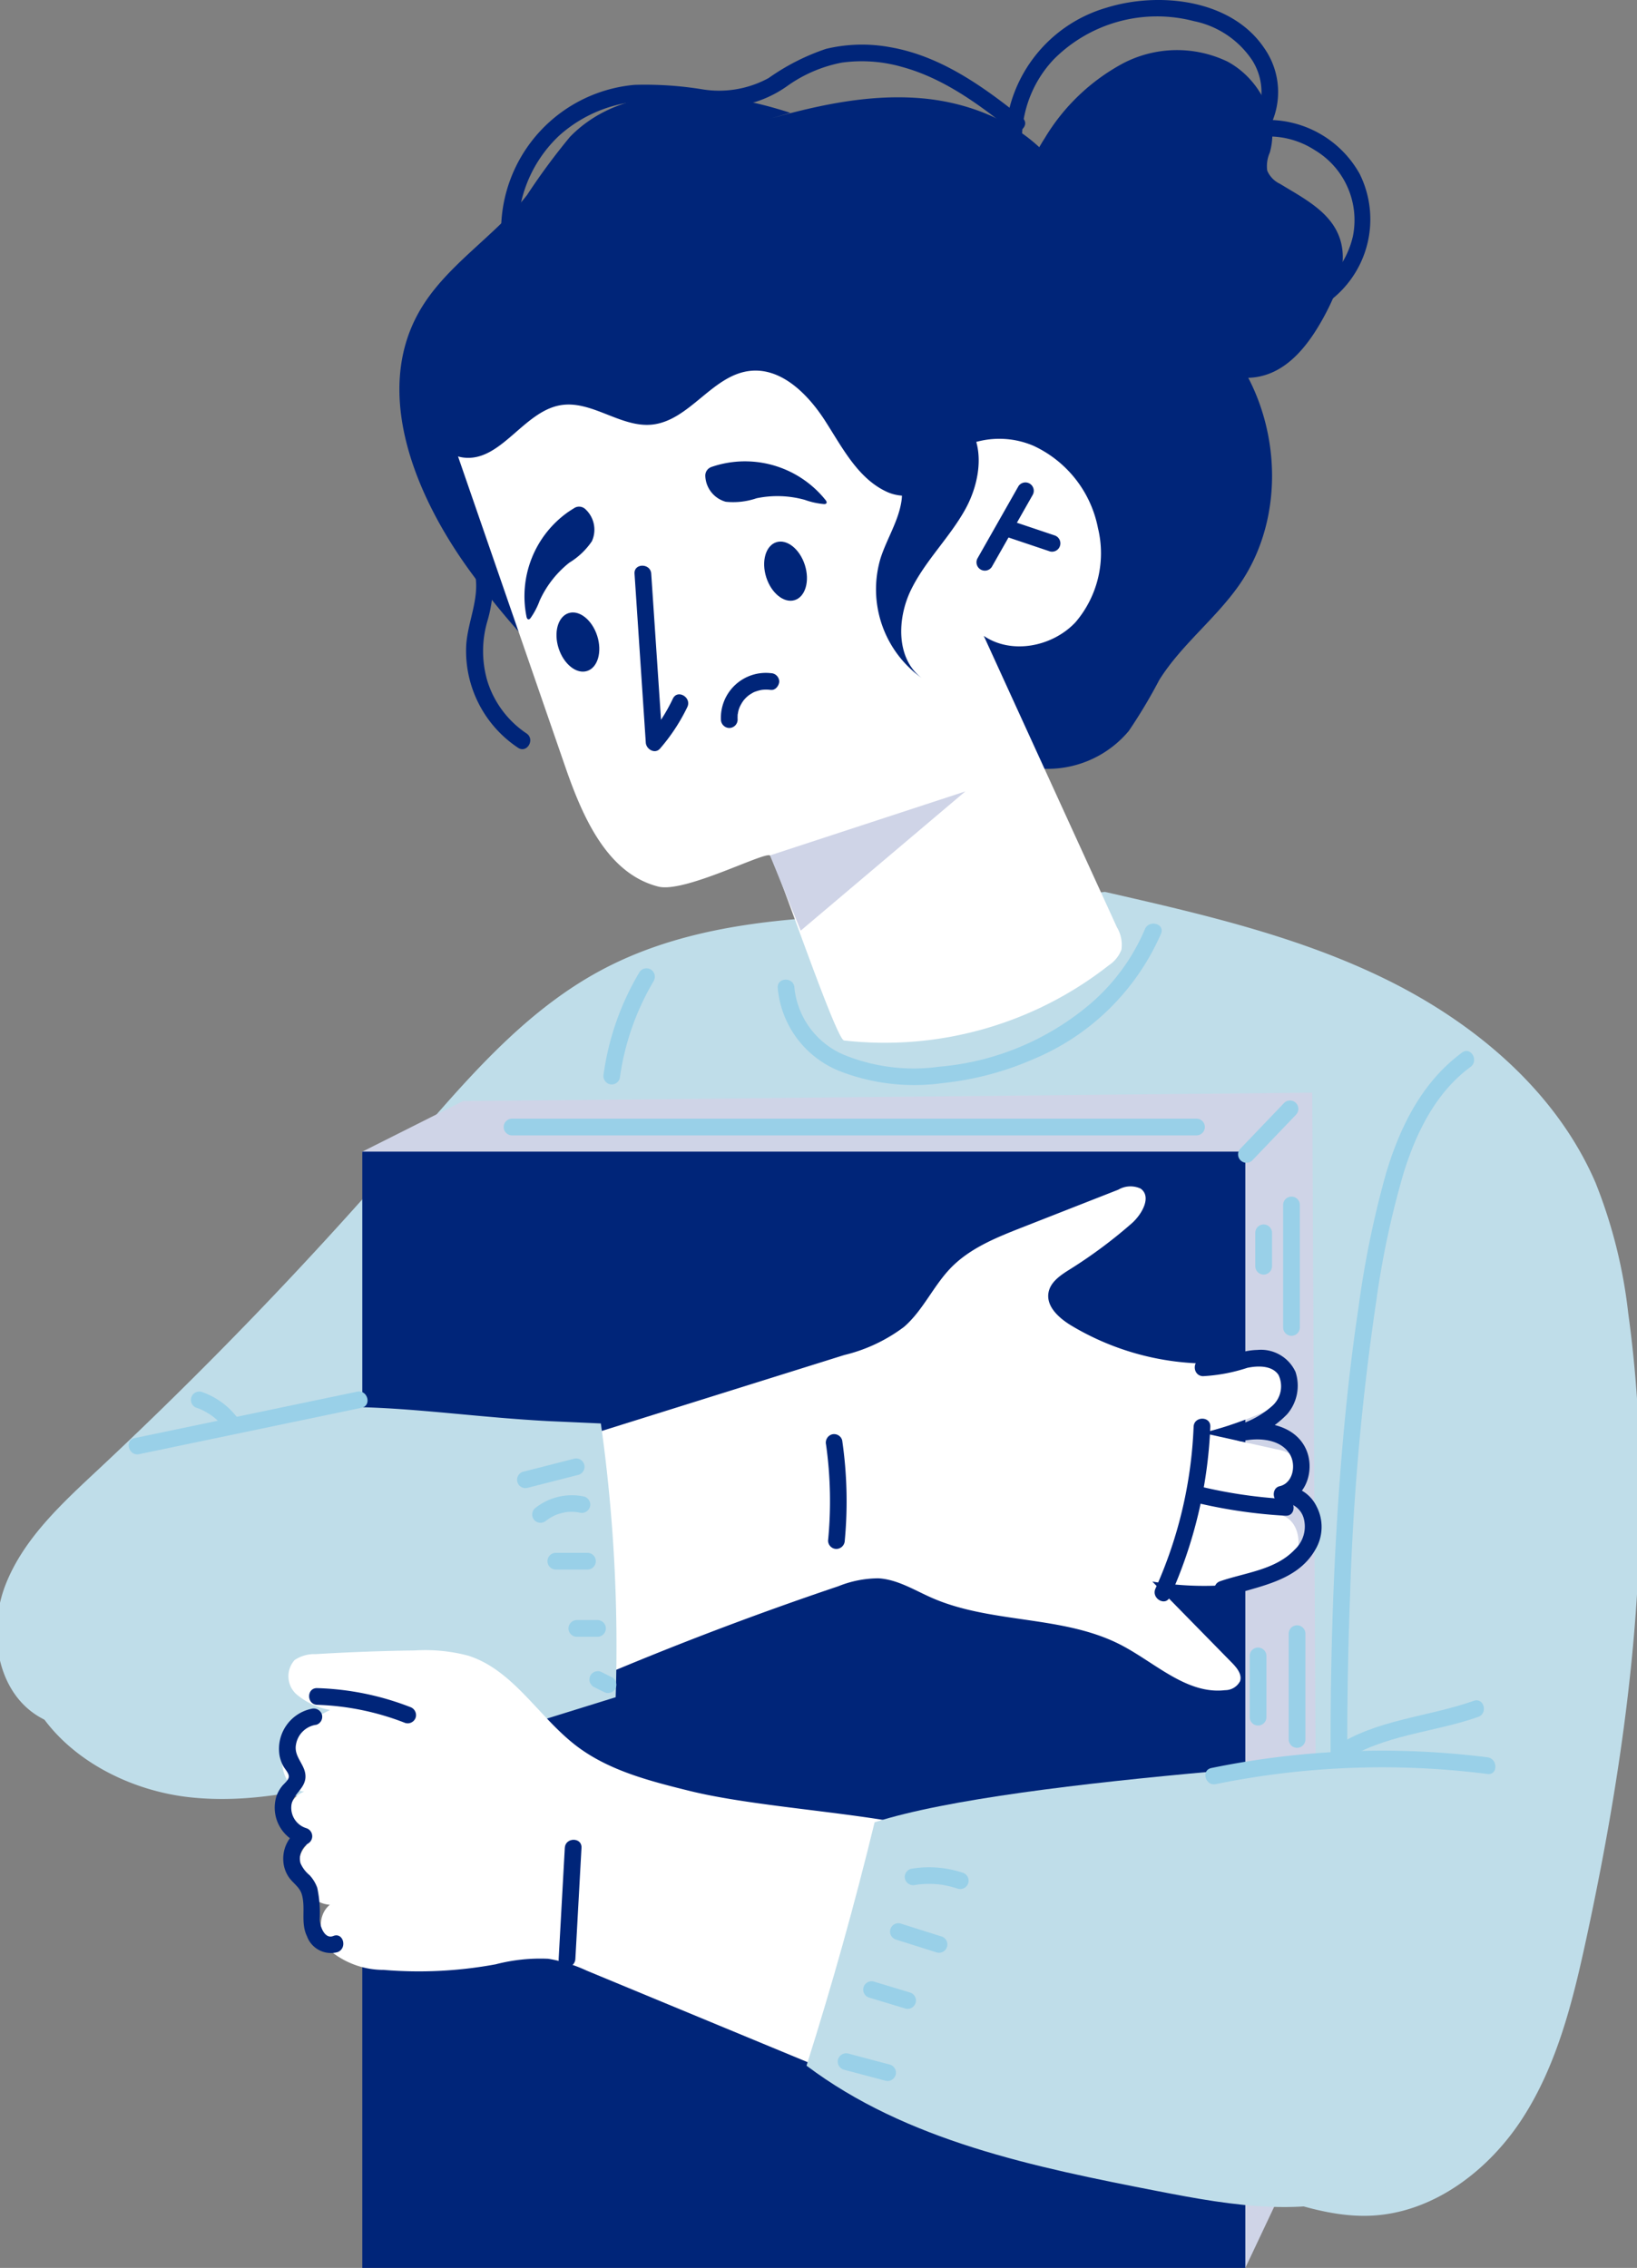 <svg xmlns="http://www.w3.org/2000/svg" xmlns:xlink="http://www.w3.org/1999/xlink" width="148" height="205" viewBox="0 0 148 205"><rect x="0" y="0" width="148" height="205" fill="#808080" stroke="none"/><defs><clipPath id="a"><rect width="148" height="205" transform="translate(-0.342 0)" fill="none"/></clipPath></defs><g transform="translate(-0.33 0)"><g transform="translate(0.672 0)" clip-path="url(#a)"><path d="M58.865,8.728c4.821-1.417,9.821-2.6,14.828-2.169s10.077,2.734,12.762,6.98c1.327,2.1,2.028,4.582,3.575,6.528,2.134,2.686,5.539,3.961,8.306,5.988,7.409,5.43,9.314,17.028,4.031,24.541-2.144,3.047-5.213,5.378-7.192,8.535a47.5,47.5,0,0,1-2.763,4.619,9.563,9.563,0,0,1-11.278,2.567c-2.512-1.211-4.546-3.571-7.314-3.909-3.419-.416-6.268,2.361-9.311,3.973a14.832,14.832,0,0,1-11.656.892,24.488,24.488,0,0,1-7.391-4.56A73.967,73.967,0,0,1,32.842,49.281c-4.933-6.781-8.716-16-4.643-23.326,2.354-4.236,6.846-6.829,9.816-10.658a59.021,59.021,0,0,1,3.877-5.25c4.913-5.056,13.221-4.362,19.923-2.173Z" transform="translate(9.295 2.327)" fill="#002579"/><path d="M100.182,58.659c8.717,1.987,17.526,4.006,25.541,7.967S141,76.732,144.542,84.938A45.263,45.263,0,0,1,147.5,96.724c2.6,18.847.217,38.059-3.809,56.656-1.206,5.573-2.609,11.23-5.681,16.033s-8.134,8.681-13.834,8.91c-5.224.21-10.079-2.57-15.231-3.451a42.5,42.5,0,0,0-9.678-.161L67.56,176.6c-8.866.528-17.828,1.05-26.575-.481-3.4-.6,4.344-.361,2.4-3.212-1.441-2.115-.271-7.059-.457-9.611-.763-10.436-12.517-12.445-13.28-22.881-5.525.963-12.924-6-18.533-5.895-2.54.048-5.226-.032-7.39-1.361-3.789-2.327-4.545-7.787-2.91-11.92s5.044-7.262,8.292-10.3A381.288,381.288,0,0,0,36.721,82.287c5.358-6.175,10.7-12.679,17.911-16.541,8.584-4.6,18.738-4.9,28.474-5.095Z" transform="translate(-0.637 21.96)" fill="#bfdde9"/><path d="M24.033,77.2l9.108-4.575,76.779-.76.458,92.442L103.867,178.1,49.021,165.674Z" transform="translate(8.379 26.903)" fill="#cfd4e7"/><rect width="79.834" height="100.901" transform="translate(32.413 104.099)" fill="#002579"/><path d="M29.838,32.769,40.2,62.754c1.562,4.519,3.783,9.673,8.421,10.847,2.363.6,9.551-3.151,10.092-2.816.426.264,5.941,16.638,6.7,16.727a32.8,32.8,0,0,0,23.933-6.795,2.948,2.948,0,0,0,1.144-1.42,3.088,3.088,0,0,0-.407-2.016Q84.062,64.111,78.044,50.939c2.511,1.712,6.2.987,8.285-1.225a9.6,9.6,0,0,0,2.038-8.52,10.386,10.386,0,0,0-5.839-7.442,7.855,7.855,0,0,0-8.948,2.008q-4.26-9.314-9.211-18.293Z" transform="translate(10.557 6.54)" fill="#fff"/><path d="M38.636,100.631l23.5-7.356a14.671,14.671,0,0,0,5.4-2.545c1.727-1.5,2.66-3.729,4.26-5.364,1.731-1.767,4.108-2.718,6.411-3.623l8.7-3.413a2.184,2.184,0,0,1,2.012-.1c1.027.722.139,2.317-.8,3.145a43.375,43.375,0,0,1-5.572,4.144c-.835.522-1.768,1.131-1.949,2.1-.235,1.269.949,2.323,2.053,2.991a24.165,24.165,0,0,0,15.472,3.244c1.863-.243,4.534-.125,4.676,1.747.095,1.247-1.183,2.117-2.319,2.639a33.706,33.706,0,0,1-5.932,2.079q3.325.738,6.648,1.477a3.7,3.7,0,0,1,1.465.551c1.678,1.263.231,3.887-1.247,5.378,1.733.2,2.3,2.729,1.268,4.135s-2.9,1.873-4.638,2.081a28.4,28.4,0,0,1-8.061-.187l7.211,7.354c.444.454.924,1.053.719,1.652a1.523,1.523,0,0,1-1.353.811c-3.45.4-6.293-2.457-9.37-4.065-5.241-2.738-11.721-1.908-17.137-4.28-1.584-.694-3.116-1.671-4.843-1.767a9.782,9.782,0,0,0-3.613.716q-11.089,3.736-21.873,8.309Z" transform="translate(13.857 29.208)" fill="#fff"/><path d="M54.145,94.027a144.042,144.042,0,0,1,1.341,24.747l-18.3,5.683c-6.525,2.026-13.272,4.076-20.07,3.375S3.4,122.946,1.669,116.338C.469,111.745,2,106.716,4.949,103A26.99,26.99,0,0,1,16.561,95.03c11.2-4.329,20.869-1.846,32.86-1.214Z" transform="translate(-0.165 34.642)" fill="#bfdde9"/><path d="M77.38,124.709c-6.125-1.519-15.7-1.954-21.822-3.472-3.57-.885-7.248-1.821-10.175-4.046-3.417-2.6-5.707-6.868-9.8-8.168a15.193,15.193,0,0,0-4.819-.471q-4.491.062-8.976.333a3.166,3.166,0,0,0-1.9.539,2.193,2.193,0,0,0,.14,3.063A6.367,6.367,0,0,0,23.1,113.93c-1.566.786-3.236,1.671-4.02,3.239s-.061,3.958,1.682,4.149c-2.052.682-1.887,4.317.219,4.81-1.687,1.743-.325,5.258,2.1,5.412-1.283,1.034-.949,3.227.263,4.342a7.58,7.58,0,0,0,4.6,1.546,38.141,38.141,0,0,0,10.128-.506,16.064,16.064,0,0,1,4.75-.5,13.3,13.3,0,0,1,3.5,1.083q11.976,4.962,23.954,9.922Z" transform="translate(6.402 40.636)" fill="#fff"/><path d="M59.394,121.738q-2.7,11.1-6.155,22C62.305,150.556,73.866,152.91,85,155.08c6.749,1.317,14.031,2.574,20.267-.32,5.854-2.719,9.643-8.723,11.253-14.97s1.944-18.531,1.672-24.975c-9.758,1.15-45.79,2.746-58.8,6.923" transform="translate(19.336 42.983)" fill="#bfdde9"/><path d="M75.759,37.931c.788,2.782-3.243,4.838-5.879,3.646s-4.047-4-5.615-6.435-4-4.867-6.866-4.5c-3.373.427-5.413,4.512-8.8,4.847-2.827.279-5.436-2.225-8.24-1.758-3.377.561-5.421,5.179-8.816,4.731-2.2-.291-3.547-2.872-3.153-5.059a8.735,8.735,0,0,1,3.863-5.228c1.811-1.291,3.846-2.261,5.56-3.676,4.568-3.773,6.382-10.278,11.3-13.583a19.35,19.35,0,0,1,6.511-2.53c4.255-.984,9.33-1.215,12.35,1.936,1.04,1.084,1.716,2.471,2.731,3.577,2.221,2.42,5.682,3.168,8.532,4.8a15.242,15.242,0,0,1,7.292,15.176c-.242,1.552-1.073,3.355-2.642,3.457a6.045,6.045,0,0,1-2.089-.509,5.942,5.942,0,0,0-5.795,1.427Z" transform="translate(9.989 2.894)" fill="#002579"/><path d="M68.3,20.33c-1.848-2.669-.583-6.362,1.177-9.09A18.407,18.407,0,0,1,76.5,4.518a10.545,10.545,0,0,1,9.475-.19c2.895,1.542,4.746,5.1,3.834,8.246a2.973,2.973,0,0,0-.226,1.622,2.325,2.325,0,0,0,1.148,1.187c2.042,1.247,4.391,2.423,5.3,4.634.954,2.323-.034,4.964-1.214,7.18-1.311,2.463-3.141,4.989-5.866,5.59-2.99.658-5.891-1.219-8.379-3l-5.864-4.2Z" transform="translate(24.646 1.232)" fill="#002579"/><path d="M69.523,32.831,65.8,39.385a.755.755,0,0,1-1.3-.761l3.721-6.554a.755.755,0,0,1,1.3.761" transform="translate(23.521 11.868)" fill="#002579"/><path d="M70.554,37.061l-4.205-1.413a.755.755,0,0,1,.4-1.455l4.205,1.413a.755.755,0,0,1-.4,1.455" transform="translate(24.044 12.788)" fill="#002579"/><path d="M50.837,57.837,68.5,52.05,53.617,64.635Z" transform="translate(18.435 19.486)" fill="#cfd4e7"/><path d="M43.442,37.932,44.466,53.2l-1.29-.533A15.449,15.449,0,0,0,45.4,49.222c.419-.875,1.722-.111,1.305.763a16.975,16.975,0,0,1-2.466,3.751c-.459.533-1.249.066-1.289-.535L41.933,37.932c-.065-.97,1.445-.966,1.51,0" transform="translate(15.093 13.929)" fill="#002579"/><path d="M50.643,38.85c.461,1.444,1.616,2.367,2.58,2.059s1.371-1.728.91-3.172-1.617-2.367-2.58-2.059-1.371,1.728-.91,3.172" transform="translate(18.291 13.335)" fill="#002579"/><path d="M36.991,43.512c.461,1.444,1.616,2.367,2.58,2.059s1.372-1.728.912-3.172S38.864,40.032,37.9,40.34s-1.371,1.728-.91,3.172" transform="translate(13.169 15.08)" fill="#002579"/><path d="M52.128,45.795a3.312,3.312,0,0,0-.681-.019c-.023,0-.219.027-.106.008s-.052.011-.076.015a3.415,3.415,0,0,0-.345.085c-.056.018-.113.036-.168.056s-.213.063-.041.012a1.52,1.52,0,0,0-.292.146c-.094.054-.186.111-.275.173-.028.021-.165.143-.037.025-.043.041-.091.077-.133.117a3.054,3.054,0,0,0-.23.232c-.014.016-.139.164-.073.084s-.036.048-.047.066a2.974,2.974,0,0,0-.188.3c-.029.052-.056.1-.083.158-.018.038-.107.192-.019.037a2.134,2.134,0,0,0-.184.624c-.025.144-.023.126-.01.034a.618.618,0,0,0-.016.176,3.078,3.078,0,0,0,0,.356.763.763,0,0,1-.756.755.772.772,0,0,1-.755-.755,4.063,4.063,0,0,1,4.517-4.2.773.773,0,0,1,.755.755c-.016.366-.336.808-.755.755" transform="translate(17.223 16.569)" fill="#002579"/><path d="M47.119,30.861c.217-.071.436-.142.656-.2a9.326,9.326,0,0,1,9.694,3.2c.058.077.117.177.071.261s-.143.088-.23.087a6.81,6.81,0,0,1-1.733-.382,9.273,9.273,0,0,0-4.362-.142A6.547,6.547,0,0,1,48.434,34a2.521,2.521,0,0,1-1.85-2.35.823.823,0,0,1,.535-.786" transform="translate(16.839 11.355)" fill="#002579"/><path d="M39.232,33.43c-.194.121-.388.243-.578.371a9.314,9.314,0,0,0-3.767,9.483c.021.093.061.2.154.223s.16-.054.213-.12a6.791,6.791,0,0,0,.82-1.574,9.258,9.258,0,0,1,2.691-3.435,6.564,6.564,0,0,0,2.028-1.928,2.519,2.519,0,0,0-.616-2.926.822.822,0,0,0-.946-.095" transform="translate(12.376 12.475)" fill="#002579"/><path d="M57.551,30.709c1.869.073,2.921,2.349,2.661,4.2s-1.346,3.476-1.909,5.258a9.842,9.842,0,0,0,3.72,10.779c-2.316-1.761-2.226-5.379-.941-7.989s3.461-4.684,4.878-7.225,1.891-6.044-.132-8.136Z" transform="translate(20.954 10.331)" fill="#002579"/><path d="M28.265,27.934A51.9,51.9,0,0,1,34.2,39.594a9.972,9.972,0,0,1,.6,3.128,12.645,12.645,0,0,1-.512,3.109,9.636,9.636,0,0,0,.016,5.444,8.884,8.884,0,0,0,3.518,4.688c.809.533.054,1.842-.76,1.3a10.509,10.509,0,0,1-4.685-9.251c.132-2.147,1.2-4.174.82-6.348A25.132,25.132,0,0,0,30.734,35.3a59.072,59.072,0,0,0-3.772-6.6c-.535-.814.77-1.57,1.3-.761" transform="translate(9.43 10.328)" fill="#002579"/><path d="M66.312,12.13A12.711,12.711,0,0,1,75.476.691C80.2-.771,86.733-.076,89.711,4.34a6.917,6.917,0,0,1,.194,7.672c-.216-.378-.435-.757-.652-1.137a9.5,9.5,0,0,1,9.091,4.842,9.242,9.242,0,0,1-6.485,13.176c-.95.165-1.36-1.289-.4-1.455a8.016,8.016,0,0,0,6.272-6.075,7.368,7.368,0,0,0-3.457-7.8,7.654,7.654,0,0,0-5.018-1.179.757.757,0,0,1-.65-1.135,5.373,5.373,0,0,0,.049-5.76,8.323,8.323,0,0,0-5.3-3.579A13.17,13.17,0,0,0,70.677,5.375a10.524,10.524,0,0,0-2.855,6.755c-.033.969-1.544.972-1.51,0" transform="translate(24.24 0)" fill="#002579"/><path d="M79.21,10.62c-2.94-2.358-6.118-4.665-9.806-5.669a13.208,13.208,0,0,0-5.455-.388A12.569,12.569,0,0,0,58.991,6.7a10.4,10.4,0,0,1-5.133,1.868,39.414,39.414,0,0,1-5.85-.465,12.28,12.28,0,0,0-9.6,3.054,11.861,11.861,0,0,0-3.534,10.827c.182.95-1.273,1.357-1.456.4A13.232,13.232,0,0,1,45.226,6.571a32.252,32.252,0,0,1,6.18.414A9.352,9.352,0,0,0,57.34,5.956a20.037,20.037,0,0,1,5.186-2.637,13.961,13.961,0,0,1,5.829-.146c4.546.79,8.4,3.557,11.923,6.38.758.609-.318,1.67-1.068,1.068" transform="translate(11.809 1.099)" fill="#002579"/><path d="M100.349,70.565c-3.113,2.286-4.879,5.866-6.015,9.463a80.1,80.1,0,0,0-2.508,11.689,228.046,228.046,0,0,0-2.369,26.59q-.274,7.191-.254,14.387a.756.756,0,0,1-1.511,0c-.015-8.947.261-17.9.989-26.821.37-4.523.859-9.038,1.532-13.527a88.438,88.438,0,0,1,2.471-12.079c1.258-4.24,3.262-8.33,6.9-11,.784-.576,1.537.733.762,1.3" transform="translate(32.261 25.876)" fill="#99d0e8"/><path d="M29.729,92.99,9.619,97.184c-.949.2-1.355-1.256-.4-1.455l20.11-4.193c.949-.2,1.353,1.258.4,1.455" transform="translate(2.617 34.261)" fill="#99d0e8"/><path d="M13.743,91.557a6.835,6.835,0,0,1,3.087,2.165.824.824,0,0,1,.221.535.756.756,0,0,1-1.29.533,6.116,6.116,0,0,0-.551-.612c-.1-.1-.208-.192-.315-.283l-.087-.07c-.019-.017-.1-.081-.011-.011l-.029-.022-.091-.065a5.948,5.948,0,0,0-.7-.434c-.118-.062-.238-.121-.36-.176-.015-.007-.155-.066-.033-.015s-.017-.006-.033-.012c-.069-.026-.139-.052-.209-.077a.755.755,0,1,1,.4-1.455" transform="translate(4.158 34.263)" fill="#99d0e8"/><path d="M44.461,64.786a23.473,23.473,0,0,0-3.1,8.852.761.761,0,0,1-.93.526.774.774,0,0,1-.527-.928,24.543,24.543,0,0,1,3.248-9.212.755.755,0,0,1,1.3.761" transform="translate(14.331 23.834)" fill="#99d0e8"/><path d="M86,61.653A21.662,21.662,0,0,1,74.447,73a27.481,27.481,0,0,1-8.153,2.155,18.656,18.656,0,0,1-9.273-1.049,8.945,8.945,0,0,1-5.677-7.57c-.04-.972,1.47-.97,1.51,0a7.4,7.4,0,0,0,4.53,6.088,16.724,16.724,0,0,0,8.547,1.057,24.293,24.293,0,0,0,13.713-5.717,18.3,18.3,0,0,0,4.9-6.718c.364-.885,1.826-.5,1.456.4" transform="translate(18.625 22.744)" fill="#99d0e8"/><path d="M29.251,114.186a23.883,23.883,0,0,0-7.984-1.649c-.969-.03-.974-1.539,0-1.509a25.108,25.108,0,0,1,8.386,1.7.776.776,0,0,1,.527.929.759.759,0,0,1-.928.526" transform="translate(7.068 41.566)" fill="#002579"/><path d="M22.017,113.84a2.162,2.162,0,0,0-1.815,1.784c-.219,1.152.9,1.832.857,2.945-.039,1.088-1.221,1.581-1.28,2.637a1.925,1.925,0,0,0,1.35,1.976.764.764,0,0,1,.18,1.38,1.612,1.612,0,0,0-.7,1.784,2.856,2.856,0,0,0,.817,1.082,3.338,3.338,0,0,1,.7,1.148,10.99,10.99,0,0,1,.216,2.9c.043.6.452,1.765,1.234,1.453.9-.361,1.294,1.1.4,1.455a2.3,2.3,0,0,1-2.778-1.425c-.6-1.24-.1-2.541-.473-3.8-.191-.651-.8-1.007-1.172-1.545a2.921,2.921,0,0,1-.5-1.51,3.129,3.129,0,0,1,1.5-2.839l.182,1.379a3.465,3.465,0,0,1-2.279-4.408,3.1,3.1,0,0,1,.476-.841c.182-.232.593-.54.624-.847s-.356-.709-.5-.973a3.3,3.3,0,0,1-.329-.895,3.7,3.7,0,0,1,2.892-4.291.78.78,0,0,1,.928.528.758.758,0,0,1-.527.928" transform="translate(6.216 42.069)" fill="#002579"/><path d="M39.008,121.73q-.276,5.026-.554,10.051c-.055.966-1.565.973-1.51,0q.276-5.024.556-10.051c.052-.966,1.564-.972,1.509,0" transform="translate(13.222 45.3)" fill="#002579"/><path d="M39.777,97.4l-4.614,1.178a.754.754,0,1,1-.4-1.454l4.614-1.179a.755.755,0,0,1,.4,1.455" transform="translate(12.198 35.909)" fill="#99d0e8"/><path d="M39.5,99.917c-.077-.017-.155-.03-.234-.045s-.078-.012.025,0c-.04-.005-.078-.01-.118-.012a4.21,4.21,0,0,0-.474-.018,2.735,2.735,0,0,0-.474.033c.206-.041-.054.012-.092.019-.069.014-.136.029-.2.044-.144.036-.287.077-.428.125a1.611,1.611,0,0,0-.223.084c.173-.091-.058.029-.091.044a4.508,4.508,0,0,0-.415.231q-.1.064-.2.132l-.1.07c.074-.058.078-.06.014-.008a.774.774,0,0,1-1.069,0,.762.762,0,0,1,0-1.067,5.305,5.305,0,0,1,4.479-1.09.76.76,0,0,1,.527.929.772.772,0,0,1-.928.526" transform="translate(12.57 36.817)" fill="#99d0e8"/><path d="M39.789,103.639H36.984a.755.755,0,1,1,0-1.509h2.805a.755.755,0,1,1,0,1.509" transform="translate(12.954 38.235)" fill="#99d0e8"/><path d="M40.214,108.06h-1.87a.774.774,0,0,1-.534-.221.755.755,0,0,1-.221-.533.767.767,0,0,1,.755-.755h1.87a.774.774,0,0,1,.534.221.754.754,0,0,1-.534,1.288" transform="translate(13.464 39.89)" fill="#99d0e8"/><path d="M40.274,111.793l-.934-.469a.582.582,0,0,1-.213-.2.677.677,0,0,1-.149-.557.56.56,0,0,1,.091-.282.76.76,0,0,1,.451-.346l.2-.027a.772.772,0,0,1,.381.1l.934.47a.553.553,0,0,1,.212.194.78.78,0,0,1,.059.838.755.755,0,0,1-.451.346l-.2.027a.744.744,0,0,1-.381-.1" transform="translate(13.981 41.15)" fill="#99d0e8"/><path d="M64.485,124.745a8.855,8.855,0,0,0-.978-.268c-.179-.037-.358-.069-.538-.1.133.021-.107-.012-.11-.012-.089-.011-.18-.019-.271-.026a8.933,8.933,0,0,0-1.015-.021c-.169.007-.337.018-.506.034-.077.007-.155.015-.232.025.128-.015-.16.026-.186.03a.773.773,0,0,1-.928-.526.764.764,0,0,1,.527-.929,9.62,9.62,0,0,1,4.638.334.755.755,0,1,1-.4,1.455" transform="translate(21.761 45.978)" fill="#99d0e8"/><path d="M62.938,129.129l-3.67-1.16a.755.755,0,0,1,.4-1.455l3.67,1.16a.755.755,0,1,1-.4,1.455" transform="translate(21.388 47.351)" fill="#99d0e8"/><path d="M60.8,132.781l-3.258-.985a.755.755,0,1,1,.4-1.455l3.258.985a.755.755,0,0,1-.4,1.455" transform="translate(20.74 48.784)" fill="#99d0e8"/><path d="M59.572,137.514l-3.725-.988a.764.764,0,0,1-.529-.928.774.774,0,0,1,.931-.528l3.725.988a.755.755,0,1,1-.4,1.455" transform="translate(20.104 50.557)" fill="#99d0e8"/><path d="M104.964,117.25a75.258,75.258,0,0,0-24.558.915c-.947.2-1.353-1.259-.4-1.455a76.449,76.449,0,0,1,24.958-.969c.952.121.963,1.631,0,1.509" transform="translate(29.174 43.105)" fill="#99d0e8"/><path d="M101.033,113.329c-4.013,1.421-8.6,1.6-12.216,4.026-.809.543-1.566-.764-.762-1.3,3.731-2.5,8.433-2.712,12.576-4.178.917-.324,1.313,1.132.4,1.455" transform="translate(32.269 41.865)" fill="#99d0e8"/><path d="M87.109,100.419a45.661,45.661,0,0,1-8.17-1.2c-.945-.228-.545-1.684.4-1.455a43.477,43.477,0,0,0,7.768,1.145c.967.054.972,1.563,0,1.509" transform="translate(28.775 36.591)" fill="#002579"/><path d="M81.16,94.034A41.331,41.331,0,0,1,77.5,109.429c-.4.884-1.7.117-1.3-.761a39.375,39.375,0,0,0,3.45-14.633c.038-.968,1.548-.973,1.51,0" transform="translate(27.922 34.931)" fill="#002579"/><path d="M79.487,89.648c1.694.088,3.237-.823,4.926-.862a3.441,3.441,0,0,1,3.457,1.978,3.953,3.953,0,0,1-.751,3.829,9.207,9.207,0,0,1-4,2.415q-.2-.728-.4-1.455c2.155-.465,5.041-.069,6.086,2.167.832,1.781.124,4.361-1.961,4.838q-.1-.74-.2-1.482a3.278,3.278,0,0,1,3.12,1.829,4.006,4.006,0,0,1-.114,3.957c-1.689,2.936-5.293,3.285-8.188,4.284-.92.316-1.316-1.141-.4-1.455,2.283-.788,5.019-1.016,6.755-2.874a2.837,2.837,0,0,0,.824-2.712,1.937,1.937,0,0,0-2-1.52c-.848.087-1.022-1.295-.2-1.483,1.213-.278,1.5-1.91.928-2.875-.825-1.4-2.836-1.524-4.251-1.219a.755.755,0,0,1-.4-1.455,8.21,8.21,0,0,0,3.093-1.747,2.375,2.375,0,0,0,.528-2.757c-.586-.891-1.91-.84-2.826-.645a15.392,15.392,0,0,1-4.021.753c-.967-.051-.972-1.56,0-1.509" transform="translate(28.911 33.239)" fill="#002579"/><path d="M55.983,94.874a38.149,38.149,0,0,1,.235,9.072.775.775,0,0,1-.755.755.76.76,0,0,1-.755-.755,36.583,36.583,0,0,0-.182-8.671.779.779,0,0,1,.528-.928.76.76,0,0,1,.928.526" transform="translate(19.815 35.312)" fill="#002579"/><path d="M86.838,73.671,82.9,77.785a.755.755,0,0,1-1.068-1.068Q83.8,74.661,85.77,72.6a.755.755,0,0,1,1.068,1.068" transform="translate(29.983 27.099)" fill="#99d0e8"/><path d="M95.994,75.084H34.058a.755.755,0,0,1,0-1.509H95.994a.755.755,0,0,1,0,1.509" transform="translate(11.866 27.544)" fill="#99d0e8"/><path d="M86.084,79.449V90.521a.755.755,0,0,1-1.51,0V79.449a.755.755,0,0,1,1.51,0" transform="translate(31.092 29.47)" fill="#99d0e8"/><path d="M84.253,81.287v3.02a.755.755,0,0,1-1.51,0v-3.02a.755.755,0,0,1,1.51,0" transform="translate(30.405 30.149)" fill="#99d0e8"/><path d="M86.45,107.645v9.562a.755.755,0,0,1-1.51,0v-9.562a.755.755,0,0,1,1.51,0" transform="translate(31.229 40.026)" fill="#99d0e8"/><path d="M83.887,109.109v5.536a.755.755,0,0,1-1.51,0v-5.536a.755.755,0,0,1,1.51,0" transform="translate(30.267 40.574)" fill="#99d0e8"/></g></g></svg>
